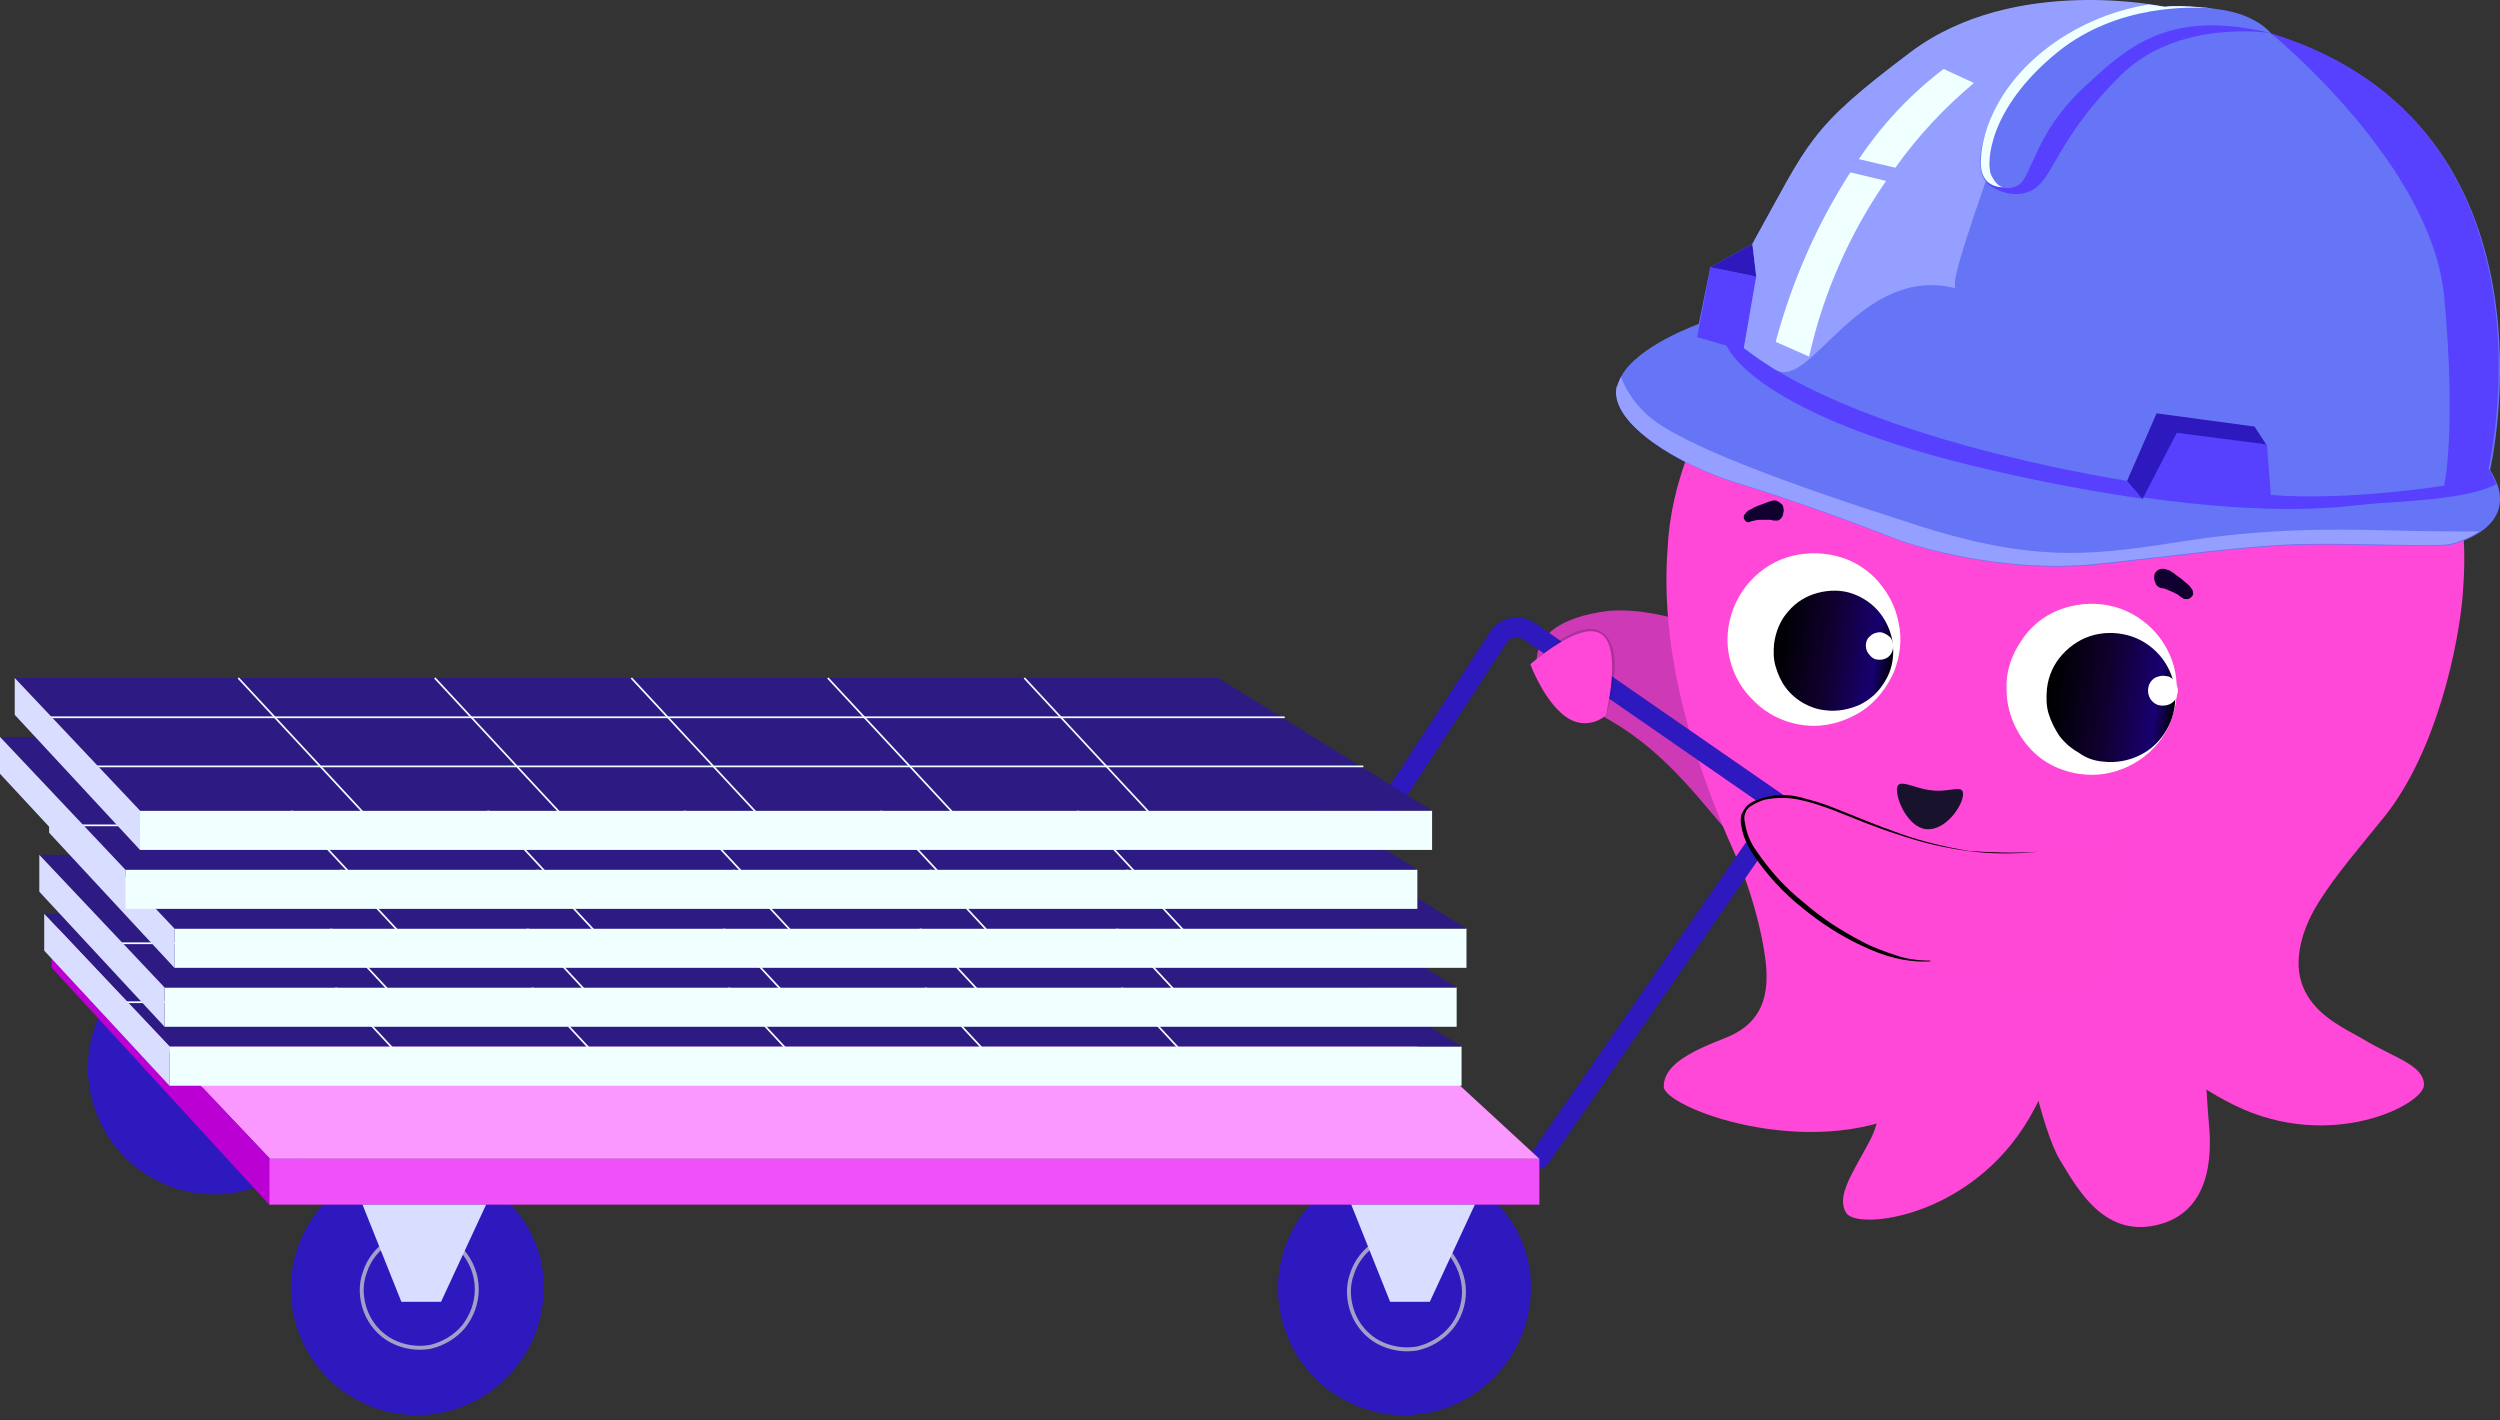 <svg width="375" height="213" viewBox="0 0 375 213" fill="none" xmlns="http://www.w3.org/2000/svg">
<rect x="0" y="0" width="375" height="213" fill="#333333" stroke="none"/>
<path d="M51.112 160.178C51.112 164.608 49.596 168.806 46.681 172.304C43.883 175.685 39.919 178.017 35.605 178.833C31.291 179.649 26.743 178.95 22.895 176.735C19.048 174.636 16.016 171.138 14.5 167.057C12.868 162.976 12.751 158.429 14.151 154.231C15.55 150.033 18.348 146.536 22.079 144.204C25.81 141.872 30.241 140.939 34.672 141.522C39.103 142.105 43.067 144.204 46.099 147.468C49.247 150.85 51.112 155.397 51.112 160.178Z" fill="#2D19BE"/>
<path opacity="0.1" d="M40.269 153.765L35.022 164.025H27.559L23.362 154.464C24.295 153.182 25.577 152.132 26.976 151.316C28.375 150.617 30.008 150.15 31.64 150.034C33.273 149.917 34.905 150.267 36.304 150.85C37.937 151.666 39.219 152.599 40.269 153.765Z" fill="#180048"/>
<path d="M24.178 148.051L30.008 162.626H35.955L42.717 148.051H24.178Z" fill="#C0CCCC" stroke="#C0CCCC" stroke-width="1.013" stroke-miterlimit="10"/>
<path d="M32.573 161.227C33.039 161.227 33.506 160.76 33.506 160.294C33.506 159.828 33.039 159.361 32.573 159.361C32.107 159.361 31.64 159.828 31.64 160.294C31.64 160.877 31.99 161.227 32.573 161.227Z" fill="#606666"/>
<path d="M81.545 193.292C81.545 197.722 80.029 201.92 77.114 205.418C74.316 208.799 70.351 211.131 66.037 211.947C61.723 212.764 57.176 212.064 53.328 209.849C49.48 207.75 46.449 204.252 44.933 200.171C43.3 196.09 43.184 191.543 44.583 187.345C45.982 183.147 48.781 179.65 52.512 177.318C56.243 174.986 60.673 174.053 65.104 174.636C69.535 175.219 73.499 177.318 76.531 180.582C79.796 183.964 81.661 188.511 81.545 193.292Z" fill="#2D19BE"/>
<path d="M229.625 193.292C229.625 197.722 228.109 201.92 225.194 205.418C222.396 208.799 218.431 211.131 214.117 211.947C209.803 212.764 205.256 212.064 201.408 209.849C197.56 207.75 194.529 204.252 193.013 200.171C191.38 196.09 191.264 191.543 192.663 187.345C194.062 183.147 196.861 179.65 200.592 177.318C204.323 174.986 208.754 174.053 213.184 174.636C217.615 175.219 221.579 177.318 224.611 180.582C227.876 183.964 229.741 188.511 229.625 193.292Z" fill="#2D19BE"/>
<path d="M279.645 140.589C257.025 131.261 256.909 112.722 233.706 104.443C230.441 103.277 226.01 93.483 241.401 91.618C257.725 90.452 280.578 107.825 280.228 116.803C279.762 124.265 278.713 131.728 277.08 139.073C277.08 138.957 302.265 149.917 279.645 140.589Z" fill="#CE3AB5"/>
<path d="M346.923 136.741C340.277 150.033 350.887 153.648 354.851 156.097C359.399 158.778 363.596 159.828 363.596 162.743C363.596 165.658 349.604 172.887 335.146 165.774C320.805 158.662 319.405 149.917 318.473 146.186C334.213 136.858 346.923 136.741 346.923 136.741Z" fill="#FF48D8"/>
<path d="M303.198 154.114C303.198 154.114 306.23 169.622 309.028 174.053C311.71 178.483 315.791 185.946 324.069 183.614C332.348 181.282 331.648 171.604 331.298 168.106C330.949 164.375 330.132 147.585 330.132 147.585C330.132 147.585 312.876 137.907 303.198 154.114Z" fill="#FF48D8"/>
<path d="M259.007 125.082C259.59 126.248 263.671 134.992 264.837 144.087C265.654 150.733 263.205 153.998 258.658 155.747C253.294 157.846 249.563 159.828 249.563 162.976C249.563 166.124 271.134 174.286 286.641 166.591C302.149 158.895 303.082 153.065 304.131 149.217C287.108 138.957 259.007 125.082 259.007 125.082Z" fill="#FF48D8"/>
<path d="M278.829 151.899C281.744 156.68 283.493 165.191 280.578 170.905C277.896 176.035 275.331 179.416 276.964 181.981C278.713 184.547 295.619 182.681 304.364 167.757C312.992 152.832 308.912 144.087 307.629 140.239C287.807 141.172 278.829 151.899 278.829 151.899Z" fill="#FF48D8"/>
<path d="M250.146 82.173C247.931 110.856 266.703 140.706 271.833 150.617C277.78 162.276 344.824 146.186 344.824 146.186C343.425 139.19 350.071 131.844 357.65 122.516C365.578 112.605 368.843 96.515 369.426 89.052C370.009 81.007 369.543 76.11 366.628 68.531C362.08 56.522 352.986 46.611 341.443 41.014C317.773 29.82 288.274 30.404 265.304 50.109C260.873 54.19 257.142 59.087 254.693 64.683C254.577 65.033 254.343 65.383 254.227 65.616C253.877 66.316 253.644 66.899 253.411 67.598C251.545 72.379 250.379 77.276 250.146 82.173Z" fill="#FF48D8"/>
<path d="M272.066 108.874C274.632 108.874 277.08 108.058 279.296 106.659C281.394 105.26 283.027 103.161 284.076 100.829C285.009 98.497 285.359 95.815 284.776 93.367C284.309 90.801 283.027 88.586 281.278 86.72C279.412 84.855 277.197 83.689 274.632 83.222C272.066 82.756 269.501 82.989 267.169 83.922C264.837 84.855 262.739 86.604 261.339 88.703C259.94 90.801 259.124 93.367 259.124 95.932C259.124 99.313 260.523 102.694 262.972 105.026C265.304 107.475 268.685 108.874 272.066 108.874Z" fill="white"/>
<path d="M273.816 106.542C275.564 106.775 277.313 106.426 278.946 105.726C280.578 104.91 281.861 103.744 282.794 102.111C283.726 100.596 284.076 98.847 283.96 96.981C283.843 95.232 283.143 93.483 282.094 92.084C281.045 90.685 279.529 89.635 277.896 89.052C276.264 88.469 274.399 88.469 272.65 88.936C270.901 89.402 269.385 90.335 268.219 91.734C267.053 93.017 266.353 94.766 266.12 96.515C266.003 97.681 266.003 98.847 266.353 100.013C266.703 101.179 267.169 102.228 267.869 103.161C268.569 104.094 269.501 104.91 270.551 105.493C271.6 106.076 272.65 106.426 273.816 106.542Z" fill="url(#paint0_linear_56_634)"/>
<path d="M281.977 98.963C282.327 98.963 282.793 98.847 283.143 98.614C283.493 98.38 283.726 98.031 283.843 97.681C283.959 97.331 284.076 96.865 283.959 96.515C283.843 96.165 283.726 95.699 283.376 95.466C283.143 95.232 282.677 94.999 282.327 94.882C281.977 94.766 281.511 94.882 281.161 94.999C280.811 95.116 280.461 95.466 280.228 95.699C279.995 96.049 279.878 96.398 279.878 96.865C279.878 97.448 280.112 97.914 280.461 98.264C280.928 98.847 281.394 98.963 281.977 98.963Z" fill="white"/>
<path d="M313.809 116.22C316.374 116.22 318.822 115.404 320.921 114.005C323.02 112.605 324.652 110.623 325.585 108.291C326.518 105.959 326.751 103.394 326.285 100.829C325.818 98.38 324.536 96.049 322.787 94.299C321.038 92.55 318.706 91.268 316.257 90.802C313.809 90.335 311.243 90.568 308.795 91.501C306.463 92.434 304.481 94.066 303.081 96.282C301.682 98.38 300.866 100.829 300.983 103.394C300.983 106.776 302.382 110.04 304.714 112.489C307.046 114.937 310.427 116.22 313.809 116.22Z" fill="white"/>
<path d="M315.441 114.238C317.306 114.471 319.289 114.121 320.921 113.305C322.67 112.489 324.069 111.09 325.002 109.457C325.935 107.825 326.401 105.959 326.285 103.977C326.168 102.111 325.468 100.246 324.302 98.73C323.136 97.214 321.504 96.048 319.755 95.465C318.006 94.882 316.024 94.766 314.158 95.232C312.293 95.698 310.66 96.748 309.378 98.147C308.095 99.546 307.279 101.295 307.046 103.277C306.929 104.56 306.929 105.843 307.279 107.009C307.629 108.175 308.212 109.341 308.911 110.39C309.728 111.439 310.66 112.255 311.71 112.838C312.992 113.771 314.158 114.121 315.441 114.238Z" fill="url(#paint1_linear_56_634)"/>
<path d="M324.419 105.843C324.886 105.843 325.352 105.726 325.702 105.493C326.052 105.26 326.401 104.91 326.518 104.443C326.635 103.977 326.751 103.627 326.635 103.161C326.518 102.694 326.285 102.345 326.052 101.995C325.702 101.645 325.352 101.412 324.886 101.412C324.419 101.295 323.953 101.412 323.603 101.528C323.137 101.645 322.787 101.995 322.554 102.345C322.32 102.694 322.204 103.161 322.204 103.627C322.204 104.21 322.437 104.793 322.903 105.26C323.253 105.609 323.72 105.843 324.419 105.843Z" fill="white"/>
<path d="M325.585 85.671C325.935 85.904 326.168 86.021 326.401 86.254L327.217 86.837C327.451 87.07 327.8 87.303 328.034 87.537C328.383 87.77 328.617 88.12 328.85 88.469C328.966 88.703 328.966 88.936 328.966 89.052C328.966 89.286 328.85 89.402 328.617 89.635C328.5 89.752 328.267 89.869 328.034 89.869C327.8 89.869 327.567 89.869 327.451 89.752L327.101 89.519C326.984 89.519 326.868 89.286 326.634 89.169C326.401 89.052 326.168 88.936 325.935 88.819L325.119 88.469C324.885 88.353 324.536 88.236 324.302 88.236C324.069 88.236 323.953 88.12 323.719 88.003C323.603 87.886 323.37 87.77 323.37 87.537C323.253 87.42 323.253 87.187 323.136 86.954C323.136 86.721 323.136 86.487 323.136 86.371C323.136 86.138 323.253 86.021 323.37 85.788C323.486 85.671 323.603 85.555 323.836 85.438C324.069 85.321 324.186 85.321 324.419 85.321C324.652 85.321 324.769 85.321 325.002 85.438C325.352 85.555 325.468 85.555 325.585 85.671Z" fill="#100030"/>
<path d="M265.653 77.975C265.42 77.975 265.07 77.975 264.837 77.975H264.021C263.788 77.975 263.438 77.975 263.205 78.092C262.971 78.092 262.738 78.209 262.622 78.209L262.388 78.325C262.272 78.325 262.155 78.325 262.155 78.325C262.039 78.325 261.922 78.325 261.922 78.209C261.805 78.209 261.805 78.092 261.689 77.975C261.689 77.859 261.572 77.859 261.572 77.742C261.572 77.626 261.572 77.509 261.572 77.392C261.572 77.276 261.689 77.159 261.805 77.043C262.039 76.693 262.388 76.46 262.738 76.343C263.088 76.11 263.321 75.993 263.671 75.877C264.021 75.76 264.254 75.644 264.604 75.527C264.954 75.41 265.187 75.294 265.537 75.177H265.653C265.886 75.061 266.003 75.061 266.236 75.061C266.469 75.061 266.586 75.177 266.819 75.294C266.936 75.41 267.169 75.527 267.286 75.644C267.402 75.76 267.519 75.993 267.519 76.227C267.519 76.46 267.635 76.576 267.519 76.809C267.519 77.043 267.402 77.159 267.402 77.392C267.286 77.626 267.169 77.742 267.052 77.859C266.936 77.975 266.703 78.092 266.586 78.092C266.12 78.092 265.886 78.092 265.653 77.975Z" fill="#100030"/>
<path d="M230.907 173.819L267.402 121L229.508 94.766C229.158 94.532 228.692 94.299 228.225 94.183C227.759 94.066 227.292 94.066 226.826 94.183C226.36 94.299 225.893 94.416 225.543 94.766C225.194 94.999 224.844 95.349 224.611 95.815L199.542 134.293" stroke="#2D19BE" stroke-width="2.991" stroke-linecap="round" stroke-linejoin="round"/>
<path d="M319.638 124.848C319.638 124.848 305.18 134.293 278.129 122.283C264.021 116.919 261.689 120.417 260.989 123.216C260.29 126.014 271.133 141.755 291.422 145.952C311.593 150.033 316.14 146.419 316.14 146.419L319.638 124.848Z" fill="#FF48D6"/>
<path d="M305.763 127.763C302.266 128.113 298.651 128.113 295.153 127.647C291.655 127.18 288.157 126.364 284.776 125.198C281.394 124.149 278.13 122.749 274.865 121.467C273.232 120.884 271.6 120.301 269.851 119.951C268.219 119.601 266.47 119.601 264.721 119.951C263.905 120.184 263.205 120.534 262.505 121C262.156 121.234 261.922 121.583 261.806 121.933C261.689 122.283 261.573 122.633 261.689 123.099C261.922 124.848 262.505 126.364 263.555 127.763C265.537 130.678 267.869 133.243 270.667 135.459C273.349 137.791 276.264 139.656 279.412 141.289C280.928 142.105 282.56 142.688 284.309 143.271C285.942 143.854 287.691 144.087 289.556 144.087V144.204C285.942 144.437 282.444 143.387 279.296 141.872C276.031 140.356 272.999 138.374 270.318 136.158C267.519 133.943 265.071 131.261 263.088 128.346C262.622 127.647 262.156 126.83 261.806 126.014C261.456 125.198 261.223 124.265 261.106 123.332C261.106 122.866 261.106 122.283 261.339 121.933C261.573 121.467 261.806 121.117 262.156 120.767C262.855 120.184 263.788 119.834 264.721 119.601C266.47 119.135 268.335 119.135 270.084 119.601C271.833 120.068 273.582 120.534 275.215 121.234C278.479 122.516 281.744 123.915 285.126 125.081C288.39 126.247 291.888 127.064 295.386 127.647C298.651 127.88 302.149 127.996 305.763 127.763Z" fill="black"/>
<path d="M7.738 139.306L40.502 173.82H230.907L193.479 139.306H7.738Z" fill="#FA98FF"/>
<path d="M71.517 193.408C71.517 195.39 70.817 197.373 69.535 199.005C68.252 200.521 66.503 201.57 64.521 202.037C62.539 202.386 60.44 202.037 58.691 201.104C56.942 200.171 55.543 198.539 54.843 196.673C54.144 194.807 54.027 192.709 54.727 190.843C55.31 188.978 56.593 187.345 58.341 186.179C60.09 185.013 62.072 184.663 64.055 184.897C66.037 185.13 67.903 186.179 69.302 187.578C70.701 189.211 71.517 191.193 71.517 193.408Z" stroke="#A49FC8" stroke-width="0.592" stroke-miterlimit="10"/>
<path d="M230.907 173.819H40.385V180.699H230.907V173.819Z" fill="#F050F8"/>
<path d="M40.385 180.699L7.738 145.136V139.19L40.385 173.703V180.699Z" fill="#BB00D4"/>
<path d="M54.377 180.699L60.207 195.274H66.154L72.916 180.699H54.377Z" fill="#D9DDFF"/>
<path d="M219.597 193.758C219.597 195.74 218.898 197.722 217.615 199.238C216.333 200.754 214.584 201.803 212.601 202.27C210.619 202.619 208.521 202.27 206.772 201.337C205.023 200.404 203.623 198.772 202.924 196.906C202.224 195.041 202.108 192.942 202.807 191.076C203.39 189.211 204.673 187.578 206.422 186.412C208.171 185.363 210.153 184.896 212.135 185.13C214.117 185.363 215.983 186.412 217.382 187.811C218.781 189.56 219.597 191.659 219.597 193.758Z" stroke="#A49FC8" stroke-width="0.592" stroke-miterlimit="10"/>
<path d="M202.69 180.699L208.52 195.274H214.467L221.229 180.699H202.69Z" fill="#D9DDFF"/>
<path d="M243.15 56.521C245.599 51.857 254.81 48.593 254.81 48.593L256.559 40.081L262.855 36.583C271.483 21.192 271.017 19.56 286.525 7.9C299.001 -1.428 316.024 -0.146 322.204 0.671C323.72 0.904 324.652 1.02 324.652 1.02C324.652 1.02 326.285 0.671 331.765 1.254L332.581 1.37C338.528 2.07 340.743 5.101 340.743 5.101C385.633 18.977 373.507 70.513 373.507 70.513C373.973 71.213 374.323 72.029 374.673 72.845C375.722 76.226 374.09 78.442 371.991 79.841C370.709 80.657 369.193 81.357 367.677 81.707C365.345 82.173 355.434 81.59 346.34 81.707C337.245 81.823 325.702 83.572 314.158 84.738C302.499 85.904 289.789 82.989 284.076 80.774C278.479 78.558 268.918 75.06 260.523 72.495C252.245 69.93 241.634 63.75 242.567 58.27C242.684 57.571 242.917 56.988 243.15 56.521Z" fill="#6675F6"/>
<path d="M340.043 66.666L340.626 74.245C352.17 75.177 366.628 72.845 366.628 72.845C366.628 72.845 368.493 64.567 366.628 44.512C364.762 24.574 340.626 4.985 340.626 4.985C385.517 18.86 373.274 70.28 373.274 70.28C373.74 70.98 374.09 71.796 374.44 72.612C370.009 75.061 359.399 75.177 354.968 75.644C351.47 75.994 341.792 77.509 321.271 74.594L326.401 64.8L340.043 66.666Z" fill="#5840FF"/>
<path d="M263.438 41.48L261.573 52.207C262.622 53.023 263.788 53.84 265.071 54.656L266.12 55.355L266.353 55.472C274.632 60.486 285.708 64.334 295.503 67.015C303.315 69.114 311.244 70.863 319.172 72.146L321.504 74.827C315.091 73.895 307.746 72.612 299.117 70.63C262.739 62.351 259.007 51.858 259.007 51.858L254.577 50.575L256.559 40.081L263.438 41.48Z" fill="#5840FF"/>
<path d="M312.293 13.38C305.414 19.91 304.831 26.089 302.965 27.605C301.1 29.121 297.835 27.255 297.835 27.255C299.35 28.888 303.315 30.17 305.763 27.838C308.212 25.623 309.261 20.143 318.006 11.398C326.751 2.653 340.743 4.985 340.743 4.985C325.235 1.254 319.172 6.967 312.293 13.38Z" fill="#5840FF"/>
<path d="M326.518 64.917L321.388 74.828L319.056 72.146L323.486 62.002L338.178 63.984L339.927 66.666L326.518 64.917Z" fill="#2D19BE"/>
<path d="M256.559 40.081L262.855 36.583L263.438 41.48L256.559 40.081Z" fill="#2D19BE"/>
<path d="M286.641 7.783C302.149 -3.877 324.769 1.021 324.769 1.021C313.109 0.904 304.014 8.483 299.583 16.295C295.153 24.107 297.834 27.255 297.834 27.255C292.821 41.714 293.17 42.18 293.287 43.229C278.945 39.615 271.6 58.62 266.353 55.472L266.12 55.355L265.07 54.656C263.904 53.956 262.738 53.023 261.572 52.207L263.438 41.48L262.855 36.583C271.483 21.076 271.133 19.443 286.641 7.783Z" fill="#949FFF"/>
<path d="M243.15 56.522C243.966 58.737 245.365 60.719 247.231 62.351C251.895 66.549 267.519 72.379 286.874 78.559C306.113 84.855 314.858 83.106 328.733 81.007C342.608 78.908 354.268 79.491 360.565 79.608C365.462 79.725 370.009 79.725 371.875 79.725C370.592 80.541 369.076 81.24 367.561 81.59C365.229 82.056 355.318 81.474 346.223 81.59C337.128 81.707 325.585 83.456 314.042 84.622C302.382 85.788 289.673 82.873 283.959 80.657C278.363 78.442 268.802 74.944 260.406 72.379C252.128 69.814 241.518 63.634 242.45 58.154C242.684 57.571 242.917 56.988 243.15 56.522Z" fill="#949FFF"/>
<path d="M309.961 5.218C313.809 2.886 318.006 1.37 322.32 0.671C323.836 0.904 324.769 1.02 324.769 1.02C324.769 1.02 326.401 0.671 331.882 1.254C328.85 1.02 317.657 0.554 308.678 7.783C298.185 16.295 297.951 24.457 298.651 26.206C299.467 27.955 300.4 28.071 300.4 28.071C300.4 28.071 296.902 28.305 297.135 23.99C297.252 19.676 299.934 11.398 309.961 5.218Z" fill="#F0FFFF"/>
<path d="M291.538 10.348L296.086 12.447C291.655 16.178 287.691 20.376 284.309 25.156L278.829 23.874C282.327 18.627 286.641 14.079 291.538 10.348Z" fill="#F0FFFF"/>
<path d="M277.547 25.856L282.91 27.139C277.43 35.067 273.466 44.045 271.367 53.49L266.353 51.274C268.802 42.18 272.533 33.668 277.547 25.856Z" fill="#F0FFFF"/>
<path d="M284.542 118.319C284.426 120.068 286.291 124.149 288.973 124.382C291.771 124.615 294.337 121.001 294.453 119.252C294.57 117.503 292.588 118.902 289.789 118.552C287.107 118.319 284.659 116.57 284.542 118.319Z" fill="#18122D"/>
<path opacity="0.2" d="M240.862 107.456C240.862 107.456 237.247 109.554 234.565 106.989C231.767 104.424 229.552 99.76 229.552 99.76C229.552 99.76 236.664 92.298 240.279 94.863C244.243 97.428 240.862 107.456 240.862 107.456Z" fill="#18122D"/>
<path d="M240.862 107.339C240.862 107.339 237.714 110.137 234.216 106.989C231.301 104.424 229.552 99.643 229.552 99.643C229.552 99.643 237.014 92.997 240.162 95.096C243.427 97.195 240.862 107.339 240.862 107.339Z" fill="#FF48D8"/>
<rect x="25.424" y="156.965" width="193.811" height="5.895" fill="#F0FFFF"/>
<path d="M187.179 137.068H6.632L25.424 156.965H219.235L187.179 137.068Z" fill="#2D1A83"/>
<path d="M18.055 150.333L208.918 150.333" stroke="#F0FFFF" stroke-width="0.258"/>
<path d="M59.322 157.702L40.162 137.068" stroke="#F0FFFF" stroke-width="0.258"/>
<path d="M88.799 157.702L69.639 137.068" stroke="#F0FFFF" stroke-width="0.258"/>
<path d="M118.276 157.702L99.116 137.068" stroke="#F0FFFF" stroke-width="0.258"/>
<path d="M147.753 157.702L128.593 137.068" stroke="#F0FFFF" stroke-width="0.258"/>
<path d="M177.23 157.702L158.07 137.068" stroke="#F0FFFF" stroke-width="0.258"/>
<path d="M6.632 142.595L25.424 162.86V156.965L6.632 137.068V142.595Z" fill="#D9DDFF"/>
<rect x="24.687" y="148.122" width="193.811" height="5.895" fill="#F0FFFF"/>
<path d="M186.442 128.225H5.895L24.687 148.122H218.498L186.442 128.225Z" fill="#2D1A83"/>
<path d="M17.318 141.49L208.181 141.49" stroke="#F0FFFF" stroke-width="0.258"/>
<path d="M58.585 148.859L39.425 128.225" stroke="#F0FFFF" stroke-width="0.258"/>
<path d="M88.062 148.859L68.902 128.225" stroke="#F0FFFF" stroke-width="0.258"/>
<path d="M117.539 148.859L98.379 128.225" stroke="#F0FFFF" stroke-width="0.258"/>
<path d="M147.016 148.859L127.856 128.225" stroke="#F0FFFF" stroke-width="0.258"/>
<path d="M176.493 148.859L157.333 128.225" stroke="#F0FFFF" stroke-width="0.258"/>
<path d="M5.895 133.752L24.687 154.017V148.122L5.895 128.225V133.752Z" fill="#D9DDFF"/>
<rect x="26.161" y="139.279" width="193.811" height="5.895" fill="#F0FFFF"/>
<path d="M187.915 119.382H7.369L26.161 139.279H219.972L187.915 119.382Z" fill="#2D1A83"/>
<path d="M18.791 132.646L209.655 132.646" stroke="#F0FFFF" stroke-width="0.258"/>
<path d="M60.059 140.015L40.899 119.382" stroke="#F0FFFF" stroke-width="0.258"/>
<path d="M89.536 140.015L70.376 119.382" stroke="#F0FFFF" stroke-width="0.258"/>
<path d="M119.013 140.015L99.853 119.382" stroke="#F0FFFF" stroke-width="0.258"/>
<path d="M148.49 140.015L129.33 119.382" stroke="#F0FFFF" stroke-width="0.258"/>
<path d="M177.967 140.015L158.807 119.382" stroke="#F0FFFF" stroke-width="0.258"/>
<path d="M7.369 124.909L26.161 145.174V139.279L7.369 119.382V124.909Z" fill="#D9DDFF"/>
<rect x="18.791" y="130.436" width="193.811" height="5.895" fill="#F0FFFF"/>
<path d="M180.546 110.539H0L18.792 130.436H212.603L180.546 110.539Z" fill="#2D1A83"/>
<path d="M11.422 123.803L202.286 123.803" stroke="#F0FFFF" stroke-width="0.258"/>
<path d="M52.69 131.172L33.53 110.539" stroke="#F0FFFF" stroke-width="0.258"/>
<path d="M82.167 131.172L63.007 110.539" stroke="#F0FFFF" stroke-width="0.258"/>
<path d="M111.644 131.172L92.484 110.539" stroke="#F0FFFF" stroke-width="0.258"/>
<path d="M141.121 131.172L121.961 110.539" stroke="#F0FFFF" stroke-width="0.258"/>
<path d="M170.598 131.172L151.438 110.539" stroke="#F0FFFF" stroke-width="0.258"/>
<path d="M0 116.066L18.792 136.331V130.436L0 110.539V116.066Z" fill="#D9DDFF"/>
<rect x="21.002" y="121.593" width="193.811" height="5.895" fill="#F0FFFF"/>
<path d="M182.757 101.696H2.211L21.002 121.593H214.813L182.757 101.696Z" fill="#2D1A83"/>
<path d="M13.633 114.96L204.496 114.96" stroke="#F0FFFF" stroke-width="0.258"/>
<path d="M4.053 107.591L192.705 107.591" stroke="#F0FFFF" stroke-width="0.258"/>
<path d="M54.901 122.329L35.741 101.696" stroke="#F0FFFF" stroke-width="0.258"/>
<path d="M84.377 122.329L65.218 101.696" stroke="#F0FFFF" stroke-width="0.258"/>
<path d="M113.855 122.329L94.695 101.696" stroke="#F0FFFF" stroke-width="0.258"/>
<path d="M143.332 122.329L124.172 101.696" stroke="#F0FFFF" stroke-width="0.258"/>
<path d="M172.808 122.329L153.648 101.696" stroke="#F0FFFF" stroke-width="0.258"/>
<path d="M2.211 107.222L21.002 127.488V121.593L2.211 101.696V107.222Z" fill="#D9DDFF"/>
<defs>
<linearGradient id="paint0_linear_56_634" x1="266.495" y1="96.571" x2="284.097" y2="98.883" gradientUnits="userSpaceOnUse">
<stop/>
<stop offset="0.45" stop-color="#100030"/>
<stop offset="0.84" stop-color="#180070"/>
<stop offset="1"/>
</linearGradient>
<linearGradient id="paint1_linear_56_634" x1="307.616" y1="103.548" x2="326.476" y2="106.026" gradientUnits="userSpaceOnUse">
<stop/>
<stop offset="0.45" stop-color="#100030"/>
<stop offset="0.84" stop-color="#180070"/>
<stop offset="1"/>
</linearGradient>
</defs>
</svg>
